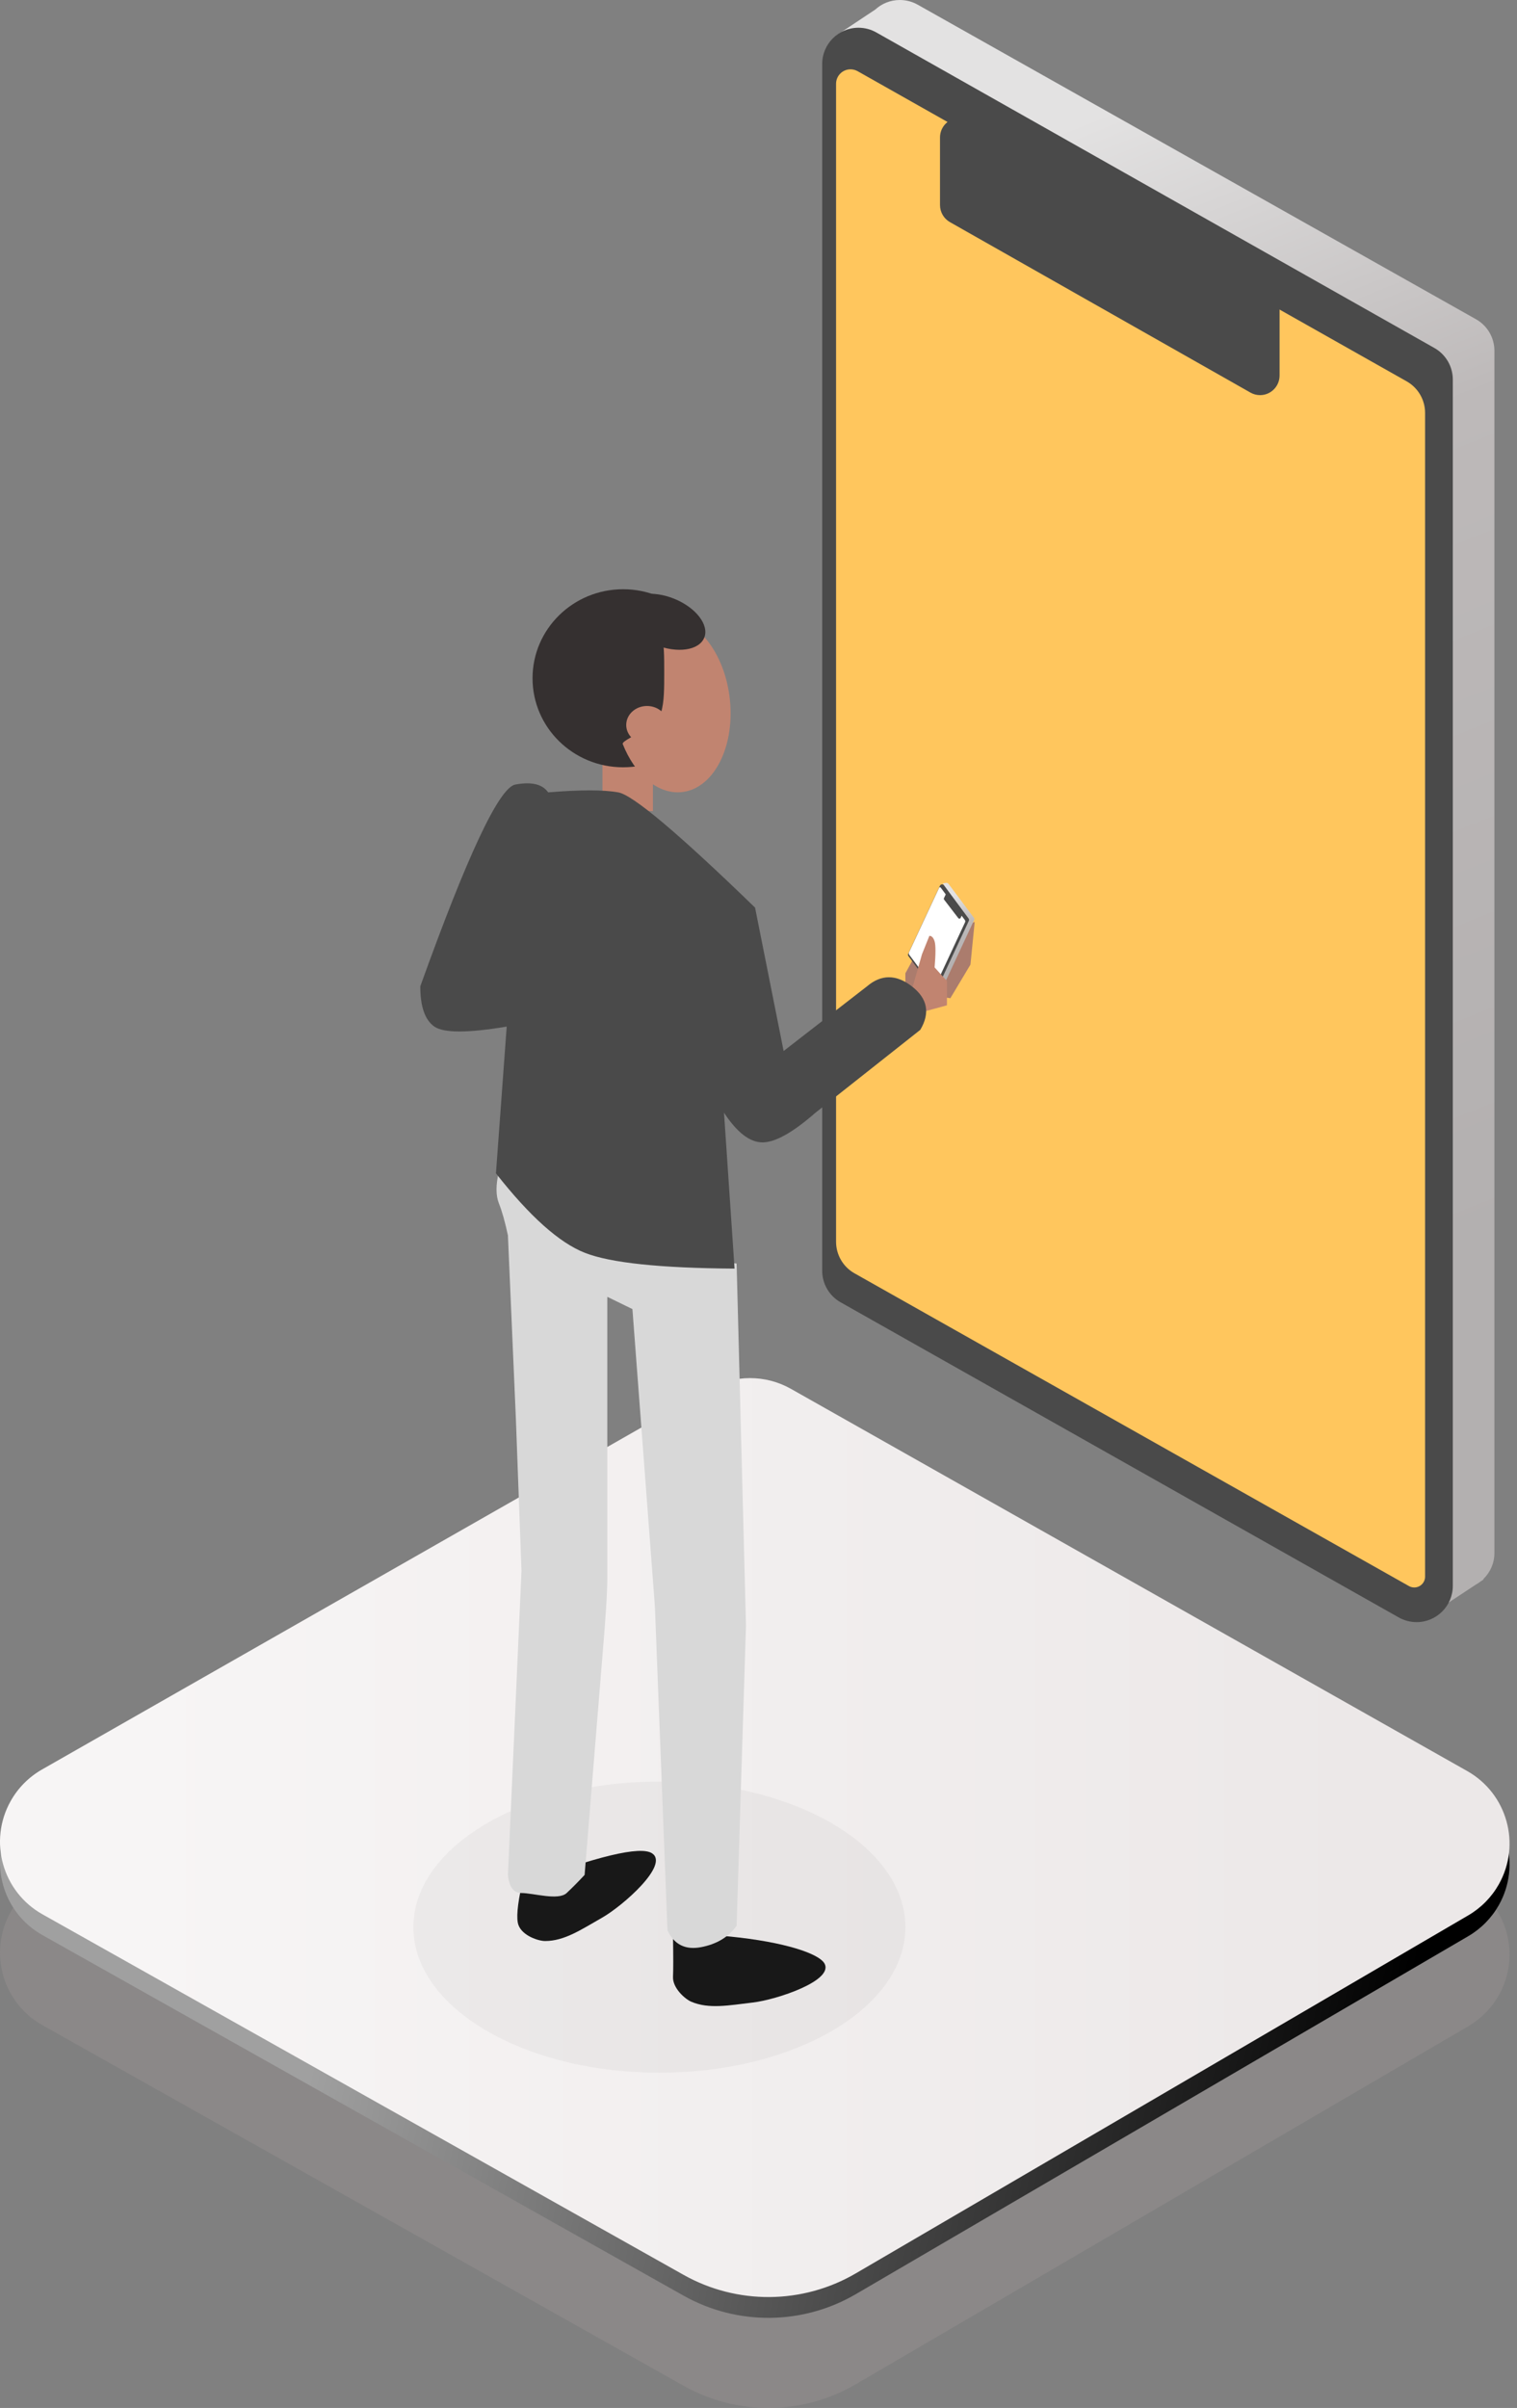 <svg width="121" height="192" viewBox="0 0 121 192" fill="none" xmlns="http://www.w3.org/2000/svg">
<rect x="0" y="0" width="121" height="192" fill="#808080" stroke="none"/>
<path fill-rule="evenodd" clip-rule="evenodd" d="M71.774 0C72.273 0 72.763 0.128 73.197 0.373L117.728 25.454C118.636 25.965 119.197 26.924 119.197 27.962V123.835C119.197 124.646 118.861 125.378 118.32 125.902L118.329 125.944L118.088 126.103C117.968 126.197 117.841 126.281 117.707 126.356L114.021 128.788L114.345 126.041L70.353 101.298C69.444 100.787 68.882 99.828 68.882 98.789V4.064L66.686 2.841L69.819 0.758C70.334 0.287 71.02 0 71.774 0Z" fill="url(#paint0_linear_410_24303)"/>
<path fill-rule="evenodd" clip-rule="evenodd" d="M69.894 2.585L114.412 27.748C115.319 28.261 115.88 29.223 115.88 30.265V126.451C115.88 128.047 114.586 129.341 112.99 129.341C112.492 129.341 112.002 129.212 111.569 128.968L67.051 103.84C66.143 103.328 65.581 102.366 65.581 101.323V5.101C65.581 3.505 66.875 2.211 68.472 2.211C68.97 2.211 69.46 2.34 69.894 2.585Z" fill="#4A4A4A"/>
<path fill-rule="evenodd" clip-rule="evenodd" d="M68.406 5.676L112.202 30.409C113.109 30.921 113.669 31.883 113.669 32.925V125.711C113.669 126.19 113.282 126.577 112.805 126.577C112.656 126.577 112.51 126.539 112.381 126.466L68.155 101.527C67.248 101.015 66.686 100.053 66.686 99.01V6.683C66.686 6.045 67.203 5.527 67.84 5.527C68.038 5.527 68.233 5.579 68.406 5.676Z" fill="#FFC65D"/>
<path fill-rule="evenodd" clip-rule="evenodd" d="M77.301 9.599L101.272 23.211C101.76 23.488 102.062 24.009 102.062 24.572V29.942C102.062 30.806 101.365 31.506 100.506 31.506C100.238 31.506 99.974 31.437 99.741 31.304L75.769 17.711C75.28 17.434 74.978 16.914 74.978 16.35V10.96C74.978 10.097 75.675 9.397 76.535 9.397C76.803 9.397 77.067 9.466 77.301 9.599Z" fill="#4A4A4A"/>
<path fill-rule="evenodd" clip-rule="evenodd" d="M63.09 119.586L117.033 150.062C120.223 151.864 121.348 155.911 119.546 159.1C118.968 160.122 118.13 160.972 117.117 161.564L68.259 190.113C64.023 192.588 58.793 192.631 54.516 190.227L3.384 161.481C0.19 159.686 -0.943 155.642 0.852 152.448C1.441 151.401 2.304 150.533 3.348 149.937L56.541 119.599C58.57 118.442 61.057 118.437 63.09 119.586Z" fill="#968F8F" fill-opacity="0.496"/>
<path fill-rule="evenodd" clip-rule="evenodd" d="M63.09 112.4L117.033 142.877C120.223 144.679 121.348 148.725 119.546 151.914C118.968 152.936 118.13 153.786 117.117 154.379L68.259 182.927C64.023 185.402 58.793 185.446 54.516 183.041L3.384 154.295C0.19 152.5 -0.943 148.456 0.852 145.263C1.441 144.215 2.304 143.347 3.348 142.752L56.541 112.414C58.57 111.257 61.057 111.252 63.09 112.4Z" fill="url(#paint1_linear_410_24303)"/>
<path fill-rule="evenodd" clip-rule="evenodd" d="M63.09 110.742L117.033 141.218C120.223 143.02 121.348 147.067 119.546 150.256C118.968 151.278 118.13 152.128 117.117 152.72L68.259 181.269C64.023 183.744 58.793 183.787 54.516 181.383L3.384 152.637C0.19 150.842 -0.943 146.798 0.852 143.605C1.441 142.557 2.304 141.689 3.348 141.093L56.541 110.755C58.57 109.598 61.057 109.593 63.09 110.742Z" fill="url(#paint2_linear_410_24303)"/>
<path opacity="0.069" d="M52.593 165.269C63.43 165.269 72.215 160.072 72.215 153.662C72.215 147.251 63.43 142.054 52.593 142.054C41.755 142.054 32.97 147.251 32.97 153.662C32.97 160.072 41.755 165.269 52.593 165.269Z" fill="url(#paint3_radial_410_24303)"/>
<path fill-rule="evenodd" clip-rule="evenodd" d="M72.215 77.607L72.923 76.312L74.904 74.401L77.743 73.515L77.406 76.914L75.802 79.595L72.215 79.028V77.607Z" fill="#AB7C6D"/>
<path fill-rule="evenodd" clip-rule="evenodd" d="M75.58 70.416C75.61 70.43 75.636 70.451 75.656 70.477L77.677 73.174C77.719 73.229 77.727 73.3 77.699 73.36L75.131 78.868C75.109 78.914 75.069 78.947 75.023 78.962L75.022 78.965L74.995 78.968C74.991 78.969 74.987 78.97 74.982 78.97L74.685 79.007L74.778 78.857L72.78 76.195C72.739 76.141 72.73 76.07 72.758 76.01L75.296 70.568L75.196 70.436L75.448 70.402C75.49 70.392 75.537 70.396 75.58 70.416Z" fill="url(#paint4_linear_410_24303)"/>
<path fill-rule="evenodd" clip-rule="evenodd" d="M75.297 70.592L77.257 73.238C77.297 73.292 77.305 73.362 77.278 73.421L74.742 78.859C74.7 78.949 74.589 78.987 74.495 78.943C74.466 78.93 74.44 78.909 74.421 78.883L72.46 76.239C72.42 76.185 72.412 76.115 72.44 76.056L74.977 70.616C75.019 70.526 75.129 70.488 75.223 70.532C75.252 70.546 75.278 70.567 75.297 70.592Z" fill="#4A4A4A"/>
<path fill-rule="evenodd" clip-rule="evenodd" d="M75.035 70.776L76.956 73.355C76.996 73.408 77.004 73.477 76.977 73.535L74.559 78.721C74.546 78.748 74.513 78.759 74.486 78.746C74.477 78.742 74.469 78.735 74.463 78.728L72.522 76.126C72.483 76.072 72.475 76.003 72.502 75.945L74.908 70.785C74.924 70.75 74.968 70.735 75.005 70.752C75.017 70.758 75.027 70.766 75.035 70.776Z" fill="white"/>
<path fill-rule="evenodd" clip-rule="evenodd" d="M75.614 71.308L76.749 72.788C76.772 72.818 76.777 72.856 76.762 72.889L76.618 73.197C76.595 73.246 76.533 73.266 76.479 73.241C76.462 73.233 76.448 73.222 76.436 73.207L75.301 71.728C75.278 71.698 75.273 71.66 75.288 71.627L75.432 71.318C75.455 71.269 75.517 71.249 75.571 71.274C75.588 71.282 75.603 71.293 75.614 71.308Z" fill="#4A4A4A"/>
<path fill-rule="evenodd" clip-rule="evenodd" d="M72.768 78.784L73.542 76.082L74.129 74.62C74.318 74.62 74.457 74.768 74.547 75.064C74.638 75.36 74.638 76.051 74.547 77.136L75.531 78.225V80.16L73.542 80.7L72.768 79.484V78.784Z" fill="#C18470"/>
<path d="M52.08 59.318H48.053V64.671H52.08V59.318Z" fill="#C18470"/>
<path d="M49.702 61.18C53.693 61.18 56.927 58.002 56.927 54.081C56.927 50.161 53.693 46.983 49.702 46.983C45.712 46.983 42.477 50.161 42.477 54.081C42.477 58.002 45.712 61.18 49.702 61.18Z" fill="#353030"/>
<path fill-rule="evenodd" clip-rule="evenodd" d="M54.299 63.166C56.842 62.969 58.6 59.698 58.225 55.86C57.851 52.021 55.486 49.069 52.943 49.266C50.399 49.463 48.641 52.734 49.016 56.573C49.083 57.262 50.717 57.673 50.902 58.292C50.983 58.563 49.572 59.077 49.673 59.331C50.624 61.726 52.412 63.312 54.299 63.166Z" fill="#C18470"/>
<path fill-rule="evenodd" clip-rule="evenodd" d="M50.896 58.154C52.989 58.154 52.981 56.122 52.981 53.616C52.981 51.11 52.989 49.078 50.896 49.078C48.802 49.078 47.105 51.11 47.105 53.616C47.105 56.122 48.802 58.154 50.896 58.154Z" fill="#353030"/>
<path d="M51.607 59.318C52.523 59.318 53.265 58.641 53.265 57.805C53.265 56.97 52.523 56.292 51.607 56.292C50.691 56.292 49.949 56.97 49.949 57.805C49.949 58.641 50.691 59.318 51.607 59.318Z" fill="#C18470"/>
<path fill-rule="evenodd" clip-rule="evenodd" d="M41.628 150.251C41.261 151.914 41.17 152.996 41.354 153.496C41.669 154.349 42.936 154.768 43.482 154.768C45.018 154.768 46.347 153.863 48.017 152.912C49.687 151.962 53.401 148.691 52.012 147.776C51.086 147.167 47.624 147.992 41.628 150.251Z" fill="#181818"/>
<path fill-rule="evenodd" clip-rule="evenodd" d="M53.681 154.4C53.707 156.009 53.707 157.079 53.681 157.611C53.637 158.518 54.64 159.398 55.142 159.611C56.556 160.21 58.133 159.896 60.042 159.673C61.951 159.451 66.65 157.89 65.729 156.506C65.251 155.789 62.712 154.851 58.121 154.4C57.245 154.314 55.765 154.314 53.681 154.4Z" fill="#181818"/>
<path fill-rule="evenodd" clip-rule="evenodd" d="M39.794 93.413C39.54 94.472 39.54 95.318 39.794 95.953C40.047 96.587 40.287 97.44 40.514 98.512L41.146 113.079L41.595 125.253L40.514 149.496C40.606 150.46 40.967 150.941 41.595 150.941C42.537 150.941 44.532 151.565 45.199 150.941C45.644 150.525 46.121 150.044 46.63 149.496L48.064 131.883C48.315 128.959 48.44 126.946 48.44 125.843C48.44 124.74 48.44 117.26 48.44 103.403L50.444 104.38L52.237 128.095L53.24 153.917C53.771 155.048 54.662 155.495 55.912 155.259C57.162 155.023 58.11 154.454 58.755 153.552L59.502 129.606L58.755 100.752C54.57 100.265 51.131 99.519 48.44 98.512C45.748 97.505 42.866 95.805 39.794 93.413Z" fill="#D8D8D8"/>
<path fill-rule="evenodd" clip-rule="evenodd" d="M46.655 99.897C48.698 100.697 52.676 101.116 58.59 101.152L57.749 88.722C58.785 90.3 59.809 91.089 60.821 91.089C61.834 91.089 63.242 90.3 65.045 88.722L73.404 82.115C74.205 80.766 73.981 79.61 72.732 78.646C71.483 77.681 70.29 77.681 69.154 78.646L62.504 83.802L60.226 72.37C54.121 66.452 50.483 63.389 49.312 63.179C48.14 62.969 46.278 62.969 43.724 63.179C43.26 62.522 42.386 62.315 41.1 62.558C39.814 62.8 37.289 68.163 33.523 78.646C33.523 80.265 33.897 81.334 34.645 81.855C35.392 82.375 37.316 82.375 40.416 81.855L39.558 93.557C42.247 96.983 44.613 99.096 46.655 99.897Z" fill="#4A4A4A"/>
<path d="M52.288 51.418C54.023 52.119 55.761 51.864 56.172 50.848C56.582 49.833 55.509 48.441 53.774 47.741C52.04 47.04 50.301 47.295 49.891 48.31C49.481 49.326 50.554 50.717 52.288 51.418Z" fill="#353030"/>
<defs>
<linearGradient id="paint0_linear_410_24303" x1="90.192" y1="8.12" x2="125.704" y2="96.699" gradientUnits="userSpaceOnUse">
<stop stop-color="#E3E2E2"/>
<stop offset="0.333" stop-color="#BDB9B9"/>
<stop offset="1" stop-color="#B3B0B0"/>
</linearGradient>
<linearGradient id="paint1_linear_410_24303" x1="29.846" y1="141.422" x2="112.47" y2="159.16" gradientUnits="userSpaceOnUse">
<stop stop-color="#A0A0A0"/>
<stop offset="1"/>
</linearGradient>
<linearGradient id="paint2_linear_410_24303" x1="11.073" y1="146.52" x2="108.888" y2="146.52" gradientUnits="userSpaceOnUse">
<stop stop-color="#F7F5F5"/>
<stop offset="1" stop-color="#ECE8E8"/>
</linearGradient>
<radialGradient id="paint3_radial_410_24303" cx="0" cy="0" r="1" gradientUnits="userSpaceOnUse" gradientTransform="translate(-533.125 -662.314) rotate(180) scale(18.742 10.336)">
<stop/>
<stop offset="1" stop-color="#767373"/>
</radialGradient>
<linearGradient id="paint4_linear_410_24303" x1="76.458" y1="71.393" x2="76.235" y2="77.43" gradientUnits="userSpaceOnUse">
<stop stop-color="#E3E2E2"/>
<stop offset="0.333" stop-color="#BDB9B9"/>
<stop offset="1" stop-color="#B3B0B0"/>
</linearGradient>
</defs>
</svg>
